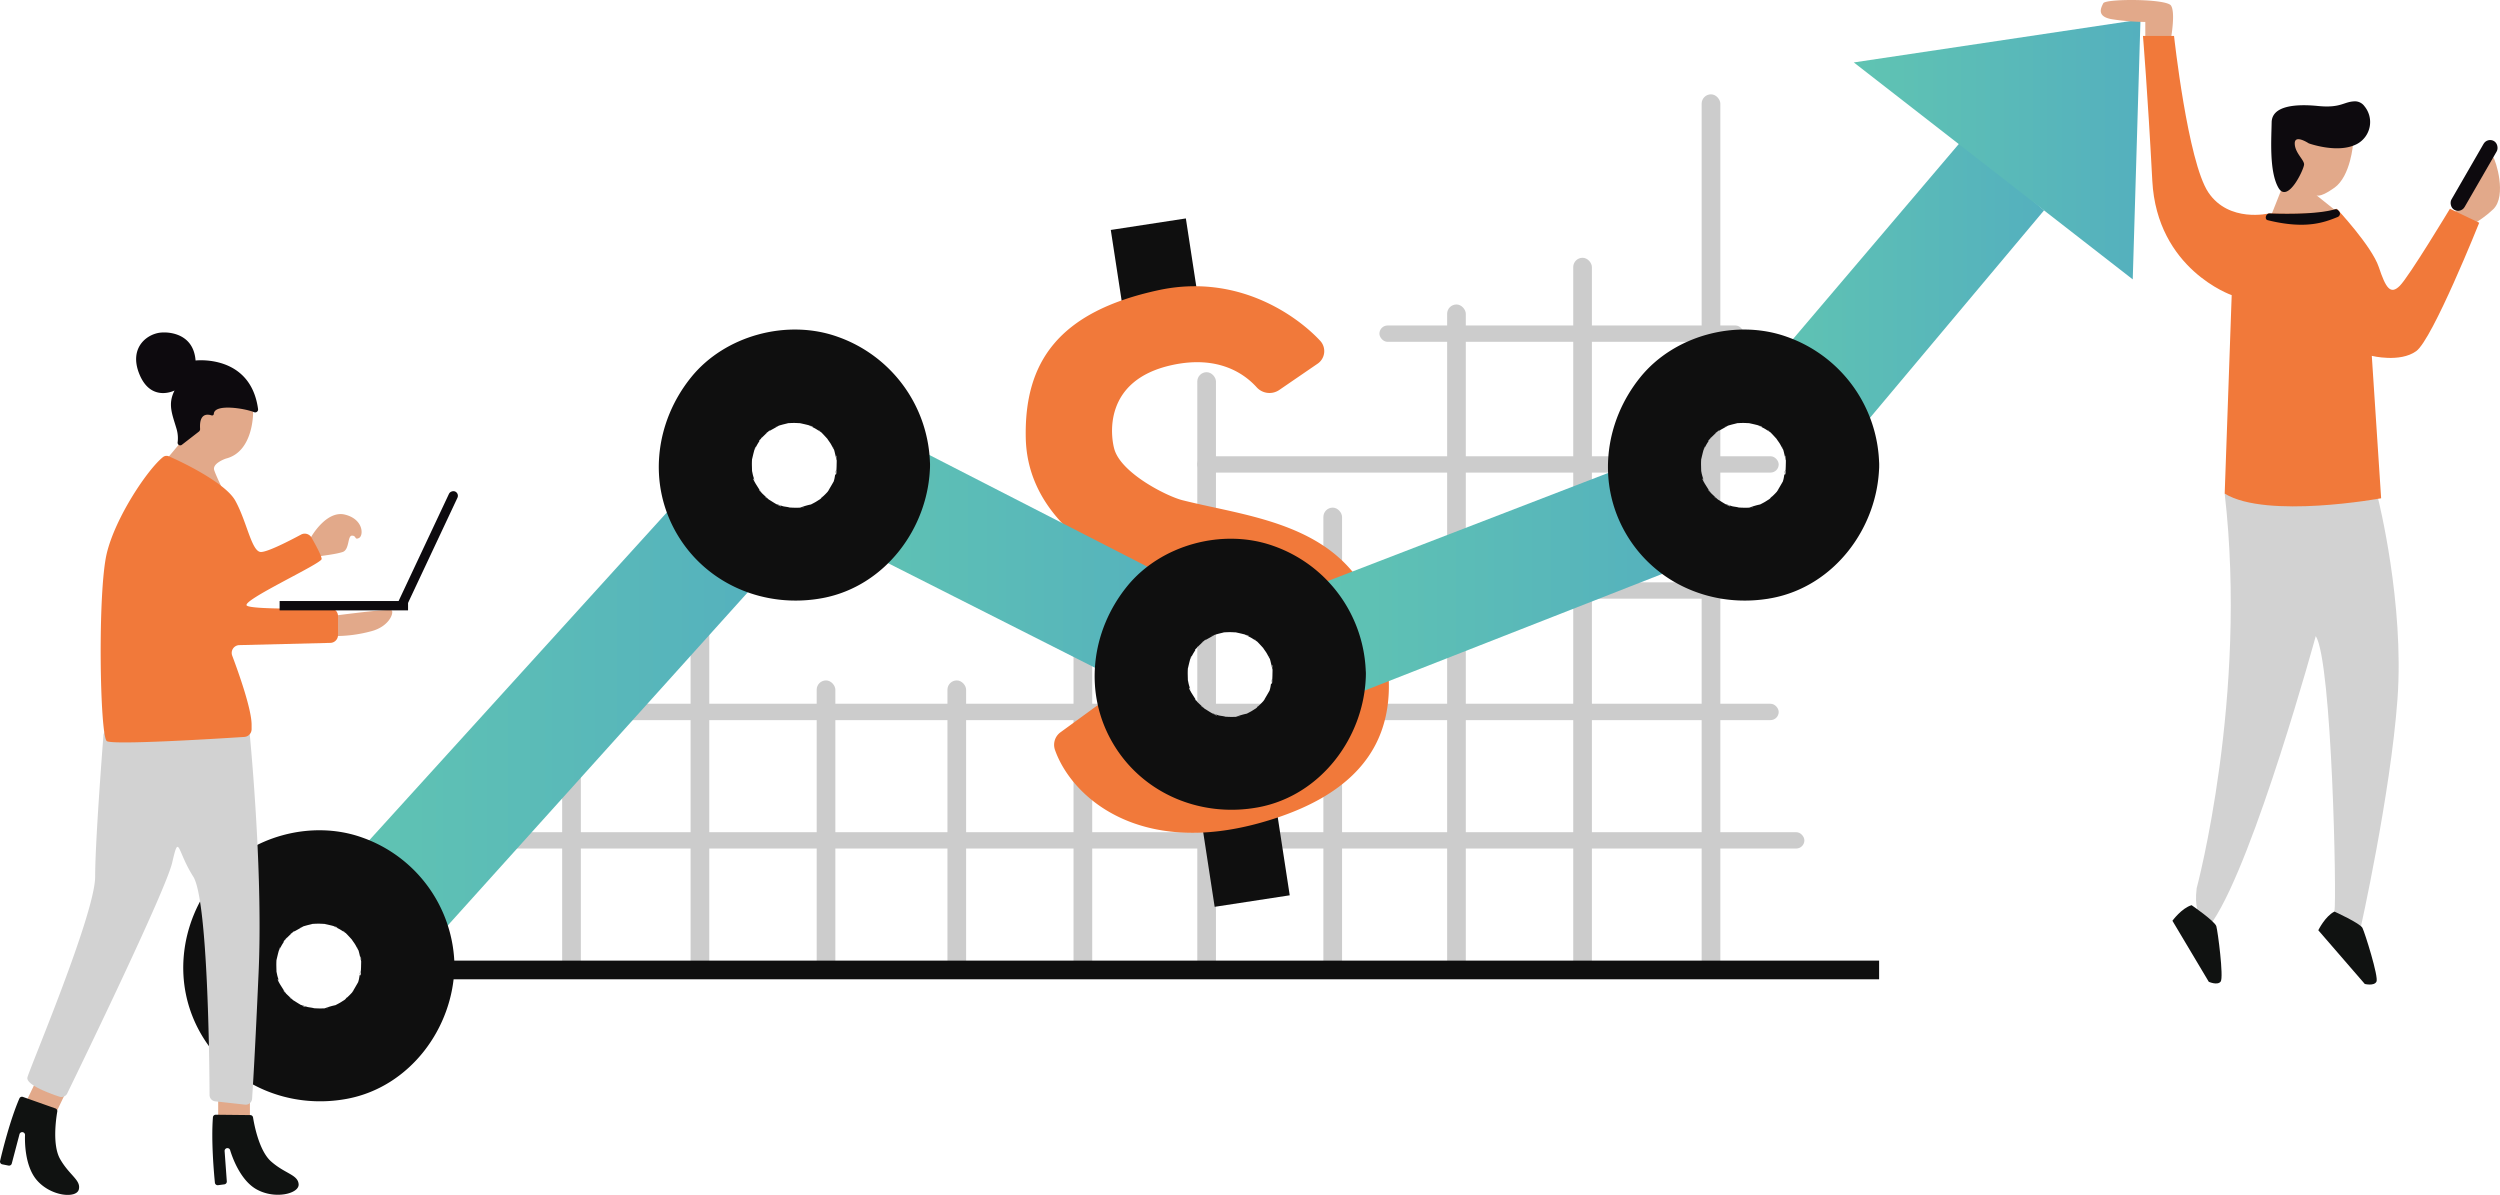 <svg xmlns="http://www.w3.org/2000/svg" xmlns:xlink="http://www.w3.org/1999/xlink" viewBox="0 0 1070.656 511.734"><defs><style>.cls-1{fill:#ccc;}.cls-2{fill:#0f0f0f;}.cls-3{fill:#f1793a;}.cls-4{fill:url(#linear-gradient);}.cls-5{fill:url(#linear-gradient-2);}.cls-6{fill:url(#linear-gradient-3);}.cls-7{fill:url(#linear-gradient-4);}.cls-8{fill:url(#linear-gradient-5);}.cls-9{fill:url(#linear-gradient-6);}.cls-10{fill:#e2a98a;}.cls-11{fill:#0d0a0e;}.cls-12{fill:#d2d2d2;}.cls-13{fill:#101211;}</style><linearGradient id="linear-gradient" x1="755.753" y1="125.043" x2="875.382" y2="125.043" gradientUnits="userSpaceOnUse"><stop offset="0" stop-color="#60c4b2"></stop><stop offset="1" stop-color="#54b0be"></stop></linearGradient><linearGradient id="linear-gradient-2" x1="562.115" y1="246.28" x2="725.593" y2="246.28" xlink:href="#linear-gradient"></linearGradient><linearGradient id="linear-gradient-3" x1="353.552" y1="241.075" x2="515.953" y2="241.075" xlink:href="#linear-gradient"></linearGradient><linearGradient id="linear-gradient-4" x1="148.09" y1="305.014" x2="333.845" y2="305.014" xlink:href="#linear-gradient"></linearGradient><linearGradient id="linear-gradient-5" x1="793.914" y1="64.009" x2="916.69" y2="64.009" xlink:href="#linear-gradient"></linearGradient><linearGradient id="linear-gradient-6" x1="761.787" y1="176" x2="761.787" y2="176" xlink:href="#linear-gradient"></linearGradient></defs><g id="Layer_4" data-name="Layer 4"><rect class="cls-1" x="240.753" y="317.395" width="8" height="98" rx="4"></rect><rect class="cls-1" x="295.753" y="261.395" width="8" height="154" rx="4"></rect><rect class="cls-1" x="349.753" y="291.395" width="8" height="125" rx="4"></rect><rect class="cls-1" x="405.753" y="291.395" width="8" height="125" rx="4"></rect><rect class="cls-1" x="459.753" y="208.395" width="8" height="208" rx="4"></rect><rect class="cls-1" x="512.753" y="159.395" width="8" height="257" rx="4"></rect><rect class="cls-1" x="566.753" y="217.395" width="8" height="199" rx="4"></rect><rect class="cls-1" x="619.753" y="130.395" width="8" height="286" rx="4"></rect><rect class="cls-1" x="673.753" y="110.395" width="8" height="305" rx="4"></rect><rect class="cls-1" x="728.753" y="40.395" width="8" height="375" rx="4"></rect><rect class="cls-1" x="208.753" y="356.395" width="564" height="7" rx="3.5"></rect><rect class="cls-1" x="233.753" y="301.395" width="528" height="7" rx="3.5"></rect><rect class="cls-1" x="462.753" y="249.395" width="297" height="7" rx="3.5"></rect><rect class="cls-1" x="512.753" y="195.395" width="249" height="7" rx="3.5"></rect><rect class="cls-1" x="590.753" y="139.395" width="156" height="7" rx="3.5"></rect><rect class="cls-2" x="156.753" y="411.395" width="648" height="8"></rect></g><g id="Layer_5" data-name="Layer 5"><rect class="cls-2" x="731.896" y="316.377" width="32.526" height="41.231" transform="translate(-295.705 -103.227) rotate(-8.724)"></rect><rect class="cls-2" x="770.125" y="565.503" width="32.526" height="41.231" transform="translate(-333.05 -94.546) rotate(-8.724)"></rect><path class="cls-3" d="M817.374,376.466,801.127,387.6a7.4,7.4,0,0,1-9.607-1.037c-5.229-5.828-16.494-14.009-36.509-9.58-29.75,6.584-26.018,30.9-24.512,36.056,3.011,10.3,22.487,20.1,29.094,21.775,29.771,7.542,71.06,10.1,83.666,51.077,12.846,41.761,1.151,72.767-50.3,87.11-51.791,14.437-80.717-10.84-87.916-31.267a6.622,6.622,0,0,1,2.455-7.577l14.983-10.916A7.3,7.3,0,0,1,732.9,525c6.608,10.647,23.663,28.442,59.006,13.172,0,0,27.453-12.234,17.073-37.916s-55.519-26.155-74.209-36.07-41.645-27.1-42.229-56.091c-.648-32.195,13.8-53.924,56.827-63.217,34.1-7.367,59.468,11.127,69.269,21.678A6.514,6.514,0,0,1,817.374,376.466Z" transform="translate(-253.247 -220.605)"></path></g><g id="Layer_2" data-name="Layer 2"><polygon class="cls-4" points="875.382 90.102 791.425 190.164 755.753 159.47 840.37 59.921 875.382 90.102"></polygon><polygon class="cls-5" points="725.593 240.406 579.617 297.619 562.115 251.349 708.442 194.941 725.593 240.406"></polygon><polygon class="cls-6" points="493.479 298.38 353.552 227.651 376.393 183.77 515.953 255.298 493.479 298.38"></polygon><polygon class="cls-7" points="333.845 238.554 185.54 403.257 148.09 370.935 297.087 206.772 333.845 238.554"></polygon><path class="cls-2" d="M407.883,634.34c-.016.926-.091,1.859-.1,2.785-.023,2.386-1.16.831.2-1.243-.656,1-.8,3.426-1.131,4.566-1.238,4.316,1.5-2.213-.2.748-.873,1.518-1.733,3.026-2.647,4.52-2.014,3.293.642-1.1.761-.932a22.5,22.5,0,0,1-1.745,1.933c-.6.624-1.27,1.187-1.872,1.809-.92.95-.741,1.575.017.1.965-1.877.715-.436-.613.356-.561.334-1.1.709-1.664,1.04-.758.444-1.55.811-2.31,1.248-3.012,1.732,2.673-.426.516-.221a26.931,26.931,0,0,0-4.5,1.286c-3.915,1.152,1.415-.323,1.288-.058a17.465,17.465,0,0,1-2.759.2c-1.634.059-3.241-.1-4.871-.137-2.215-.046,1.827.184,1.929.262-.543-.415-2.519-.544-3.282-.754-.846-.233-1.692-.639-2.547-.8-2.288-.425,1.973.536,1.706.786-.313.294-4.223-2.244-4.618-2.494a16.276,16.276,0,0,1-2.159-1.472c.058-.349,2.992,2.842,1.508,1.087-.214-.254-4.342-3.843-4.108-4.171.136-.193,2.222,3.417,1.138,1.465-.419-.754-.984-1.444-1.435-2.184-.341-.559-2.443-3.718-2.154-4.059.342-.4,1.337,4.205.565,1.078-.213-.862-.534-1.7-.755-2.565-.166-.648-.255-1.334-.443-1.973-.679-2.305.1,4.314.067.579-.016-1.631-.126-3.245-.038-4.878.274-5.066-.811,2.636.1-.777.1-.377,1.144-5.145,1.508-5.129.207.009-2.356,4.546-.442,1.142.429-.763.805-1.553,1.248-2.309s.951-1.462,1.4-2.211c1.6-2.682-.541,1.256-.761.932-.157-.229,3.017-3.169,3.142-3.3a14.973,14.973,0,0,1,1.457-1.3c.324.221-3.614,2.365-.933.762,1.677-1,3.463-1.9,5.116-2.93,1.926-1.2-1.727.974-1.738.724a20.447,20.447,0,0,1,2.528-.841c.861-.253,1.735-.434,2.6-.666,1.61-.432,1.066-.925.019-.1l-1.308.162q1.031-.117,2.066-.161c.7-.038,1.394-.063,2.092-.063.933,0,1.855.091,2.785.1,3.738.036-2.889-.739-.579-.067.345.1,5.812,1.19,5.793,1.64-.011.25-3.664-1.919-1.738-.724.921.571,1.964.979,2.905,1.531.754.441,1.466.943,2.211,1.4,2.767,1.691-.992-.72-.933-.762.329-.233,3.918,3.894,4.171,4.109,1.9,1.612-1.786-3.229-.71-.975.447.935,1.253,1.85,1.776,2.744.332.566.618,1.158.946,1.726,2.174,3.769-.061-.561-.14-.559.431-.013,1.325,4.46,1.508,5.129,1.065,3.909-.266-1.388-.058-1.288.413.2.217,3.81.223,4.158.189,10.454,9.065,20.489,20,20,10.675-.479,20.2-8.793,20-20a59.18,59.18,0,0,0-39.528-55.059c-21.63-7.762-48.3-.61-62.783,17.341-15.4,19.079-18.708,45.493-6.069,67.072,12.777,21.813,37.926,32.074,62.4,27.477,26.839-5.043,45.506-30.232,45.984-56.831.189-10.466-9.333-20.478-20-20C416.886,614.832,408.085,623.125,407.883,634.34Z" transform="translate(-253.247 -220.605)"></path><path class="cls-2" d="M611.544,419.9c-.017.927-.091,1.859-.1,2.785-.023,2.386-1.161.832.2-1.243-.656,1-.8,3.426-1.131,4.566-1.238,4.316,1.5-2.212-.2.748-.874,1.518-1.733,3.026-2.647,4.52-2.014,3.293.642-1.1.761-.932a22.7,22.7,0,0,1-1.746,1.933c-.6.624-1.27,1.187-1.872,1.81-.92.949-.74,1.574.018.1.965-1.878.715-.436-.613.355-.562.334-1.1.709-1.665,1.04-.758.444-1.55.811-2.309,1.248-3.013,1.732,2.672-.426.515-.221a26.958,26.958,0,0,0-4.5,1.286c-3.914,1.152,1.415-.323,1.288-.058a17.449,17.449,0,0,1-2.759.2c-1.634.059-3.241-.1-4.87-.137-2.216-.046,1.827.184,1.929.262-.544-.415-2.519-.544-3.283-.754-.846-.233-1.691-.639-2.546-.8-2.289-.425,1.972.536,1.705.786-.313.294-4.223-2.244-4.618-2.494a16.192,16.192,0,0,1-2.158-1.472c.057-.349,2.991,2.842,1.508,1.087-.215-.254-4.342-3.842-4.109-4.171.137-.193,2.223,3.417,1.138,1.465-.419-.754-.983-1.444-1.435-2.184-.341-.559-2.443-3.718-2.154-4.059.342-.4,1.337,4.205.565,1.079-.213-.862-.534-1.7-.754-2.566-.166-.648-.256-1.334-.444-1.973-.678-2.3.1,4.314.067.579-.016-1.63-.126-3.245-.037-4.877.274-5.067-.812,2.635.1-.778.1-.377,1.144-5.144,1.507-5.129.207.009-2.355,4.547-.442,1.143.429-.764.805-1.554,1.248-2.31s.951-1.462,1.4-2.211c1.6-2.682-.541,1.257-.761.933-.156-.23,3.018-3.17,3.142-3.3a15.09,15.09,0,0,1,1.457-1.3c.324.221-3.614,2.365-.932.762,1.677-1,3.463-1.9,5.115-2.93,1.927-1.195-1.726.974-1.737.724a20.369,20.369,0,0,1,2.527-.841c.861-.253,1.735-.434,2.6-.666,1.61-.431,1.066-.925.019-.1l-1.308.162q1.03-.117,2.066-.161c.7-.038,1.395-.063,2.092-.063.934,0,1.855.091,2.786.1,3.737.037-2.889-.738-.579-.067.345.1,5.811,1.19,5.792,1.64-.011.25-3.664-1.919-1.737-.724.921.571,1.963.979,2.9,1.531.754.441,1.466.943,2.211,1.4,2.768,1.691-.992-.72-.932-.762.328-.233,3.917,3.894,4.171,4.109,1.9,1.612-1.786-3.229-.71-.975.446.935,1.252,1.85,1.775,2.744.332.566.619,1.159.946,1.726,2.175,3.769-.06-.561-.139-.559.431-.013,1.325,4.46,1.507,5.129,1.065,3.909-.266-1.388-.058-1.288.414.2.218,3.81.224,4.158.188,10.454,9.064,20.49,20,20,10.675-.478,20.2-8.793,20-20a59.183,59.183,0,0,0-39.528-55.059c-21.631-7.762-48.3-.61-62.783,17.341-15.4,19.079-18.709,45.494-6.069,67.072,12.776,21.813,37.925,32.074,62.4,27.477,26.838-5.043,45.505-30.231,45.984-56.831.188-10.466-9.334-20.478-20-20C620.547,400.387,611.746,408.68,611.544,419.9Z" transform="translate(-253.247 -220.605)"></path><path class="cls-2" d="M798.2,509.489c-.017.927-.091,1.859-.1,2.785-.023,2.386-1.161.832.2-1.243-.657,1-.8,3.426-1.131,4.566-1.239,4.316,1.5-2.212-.2.748-.873,1.518-1.733,3.026-2.647,4.52-2.014,3.293.642-1.1.761-.932a22.7,22.7,0,0,1-1.746,1.933c-.6.624-1.269,1.187-1.872,1.81-.919.949-.74,1.574.018.1.965-1.878.715-.436-.613.355-.561.334-1.1.709-1.665,1.04-.757.444-1.55.811-2.309,1.248-3.013,1.732,2.672-.426.515-.221a26.985,26.985,0,0,0-4.5,1.286c-3.914,1.152,1.415-.323,1.289-.058a17.465,17.465,0,0,1-2.759.2c-1.635.059-3.241-.1-4.871-.137-2.216-.046,1.827.184,1.929.262-.544-.415-2.519-.544-3.283-.754-.846-.233-1.691-.639-2.546-.8-2.289-.425,1.972.536,1.7.786-.313.294-4.222-2.244-4.617-2.494a16.21,16.21,0,0,1-2.159-1.472c.057-.349,2.991,2.842,1.508,1.087-.215-.254-4.342-3.842-4.109-4.171.137-.193,2.223,3.417,1.138,1.465-.419-.754-.983-1.444-1.435-2.184-.341-.559-2.442-3.718-2.154-4.059.342-.4,1.337,4.205.565,1.079-.213-.862-.534-1.7-.754-2.566-.166-.648-.255-1.334-.444-1.973-.678-2.3.1,4.314.067.579-.015-1.63-.126-3.245-.037-4.877.274-5.067-.812,2.635.1-.778.1-.377,1.144-5.145,1.507-5.129.208.009-2.355,4.547-.442,1.143.429-.764.806-1.554,1.249-2.31s.95-1.462,1.4-2.211c1.6-2.682-.541,1.257-.762.933-.156-.23,3.018-3.17,3.142-3.3a15.21,15.21,0,0,1,1.457-1.3c.324.221-3.614,2.365-.932.762,1.677-1,3.463-1.9,5.115-2.93,1.927-1.195-1.726.974-1.737.724a20.369,20.369,0,0,1,2.527-.841c.861-.253,1.735-.434,2.6-.666,1.61-.431,1.066-.925.019-.1l-1.307.162q1.029-.117,2.065-.161c.7-.038,1.395-.063,2.093-.063.933,0,1.855.091,2.785.1,3.737.036-2.889-.738-.579-.067.345.1,5.812,1.19,5.792,1.64-.011.25-3.664-1.919-1.737-.724.921.571,1.963.979,2.9,1.531.755.441,1.466.943,2.211,1.4,2.768,1.691-.992-.72-.932-.762.328-.233,3.917,3.894,4.171,4.109,1.9,1.612-1.786-3.229-.71-.975.446.935,1.252,1.85,1.776,2.744.331.566.618,1.159.945,1.726,2.175,3.769-.06-.561-.139-.559.431-.013,1.325,4.46,1.507,5.129,1.065,3.909-.266-1.388-.058-1.288.414.2.218,3.81.224,4.158.188,10.454,9.064,20.49,20,20,10.675-.478,20.2-8.793,20-20A59.183,59.183,0,0,0,798.67,454.43c-21.63-7.762-48.3-.61-62.783,17.341-15.4,19.079-18.709,45.494-6.069,67.072,12.776,21.813,37.926,32.074,62.4,27.477,26.838-5.043,45.505-30.231,45.984-56.831.188-10.466-9.334-20.478-20-20C807.2,489.981,798.4,498.274,798.2,509.489Z" transform="translate(-253.247 -220.605)"></path><path class="cls-2" d="M1018.035,419.9c-.017.927-.091,1.859-.1,2.785-.023,2.386-1.161.832.2-1.243-.657,1-.8,3.426-1.131,4.566-1.239,4.316,1.5-2.212-.2.748-.873,1.518-1.733,3.026-2.647,4.52-2.014,3.293.642-1.1.761-.932a22.7,22.7,0,0,1-1.746,1.933c-.6.624-1.269,1.187-1.872,1.81-.919.949-.74,1.574.018.1.965-1.878.715-.436-.613.355-.561.334-1.1.709-1.664,1.04-.758.444-1.551.811-2.31,1.248-3.013,1.732,2.672-.426.515-.221a26.985,26.985,0,0,0-4.5,1.286c-3.914,1.152,1.416-.323,1.289-.058a17.465,17.465,0,0,1-2.759.2c-1.635.059-3.241-.1-4.871-.137-2.216-.046,1.827.184,1.929.262-.544-.415-2.519-.544-3.283-.754-.846-.233-1.691-.639-2.546-.8-2.289-.425,1.972.536,1.7.786-.313.294-4.222-2.244-4.617-2.494a16.21,16.21,0,0,1-2.159-1.472c.057-.349,2.991,2.842,1.508,1.087-.215-.254-4.342-3.842-4.109-4.171.137-.193,2.223,3.417,1.139,1.465-.419-.754-.984-1.444-1.436-2.184-.341-.559-2.442-3.718-2.154-4.059.342-.4,1.337,4.205.565,1.079-.213-.862-.533-1.7-.754-2.566-.166-.648-.255-1.334-.444-1.973-.678-2.3.1,4.314.067.579-.015-1.63-.125-3.245-.037-4.877.274-5.067-.811,2.635.1-.778.1-.377,1.144-5.144,1.507-5.129.208.009-2.355,4.547-.441,1.143.429-.764.8-1.554,1.248-2.31s.951-1.462,1.4-2.211c1.6-2.682-.541,1.257-.762.933-.156-.23,3.018-3.17,3.142-3.3a15.094,15.094,0,0,1,1.458-1.3c.323.221-3.615,2.365-.933.762,1.677-1,3.463-1.9,5.115-2.93,1.927-1.195-1.726.974-1.737.724a20.369,20.369,0,0,1,2.527-.841c.861-.253,1.736-.434,2.6-.666,1.61-.431,1.066-.925.019-.1l-1.307.162q1.03-.117,2.066-.161c.7-.038,1.394-.063,2.092-.063.933,0,1.855.091,2.785.1,3.737.037-2.889-.738-.579-.067.345.1,5.812,1.19,5.792,1.64-.01.25-3.664-1.919-1.737-.724.921.571,1.963.979,2.905,1.531.754.441,1.465.943,2.21,1.4,2.768,1.691-.992-.72-.932-.762.328-.233,3.917,3.894,4.171,4.109,1.9,1.612-1.786-3.229-.71-.975.446.935,1.252,1.85,1.776,2.744.331.566.618,1.159.945,1.726,2.175,3.769-.06-.561-.139-.559.431-.013,1.325,4.46,1.507,5.129,1.065,3.909-.265-1.388-.058-1.288.414.2.218,3.81.224,4.158.188,10.454,9.065,20.49,20,20,10.675-.478,20.2-8.793,20-20a59.183,59.183,0,0,0-39.528-55.059c-21.63-7.762-48.3-.61-62.783,17.341-15.4,19.079-18.709,45.494-6.069,67.072,12.776,21.813,37.926,32.074,62.4,27.477,26.838-5.043,45.506-30.231,45.984-56.831.188-10.466-9.334-20.478-20-20C1027.038,400.387,1018.237,408.68,1018.035,419.9Z" transform="translate(-253.247 -220.605)"></path><polygon class="cls-8" points="793.914 26.738 916.69 8.368 913.372 119.651 793.914 26.738"></polygon><path class="cls-9" d="M761.787,176" transform="translate(-253.247 -220.605)"></path></g><g id="Layer_6" data-name="Layer 6"><path class="cls-10" d="M361.65,396.962S362,414,350,417c0,0-6,2-5,5,.475,1.424,1.625,3.973,2.7,6.26a1.624,1.624,0,0,1-2.283,2.1L324,418l15-18s0-10,9-10A17.223,17.223,0,0,1,361.65,396.962Z" transform="translate(-253.247 -220.605)"></path><path class="cls-11" d="M363.769,395.809a1.247,1.247,0,0,1-1.712,1.316c-3.758-1.579-16.908-3.772-17.233.683a.746.746,0,0,1-.958.7c-1.872-.621-5.359-.919-4.927,5.751a1.382,1.382,0,0,1-.522,1.189l-7.213,5.59a1.126,1.126,0,0,1-1.885-.965,14.16,14.16,0,0,0-.517-5.977c-1.8-6.1-3.8-10.408-.8-16.254,0,0-10,5.154-15-6.846s4-18,10-18c0,0,13-1,14,12C337,375,360.57,372.172,363.769,395.809Z" transform="translate(-253.247 -220.605)"></path><rect class="cls-10" x="266.683" y="676.788" width="13.593" height="25" transform="translate(72.585 -271.025) rotate(25.689)"></rect><rect class="cls-10" x="93.436" y="459.183" width="13.593" height="25"></rect><path class="cls-12" d="M357.51,533a2.737,2.737,0,0,1,2.73,2.479c1.1,11.644,5.517,61.986,3.76,101.521-1.476,33.212-2.407,48.449-2.794,54.152a2.737,2.737,0,0,1-3.04,2.533l-12.733-1.415a2.739,2.739,0,0,1-2.44-2.71c-.064-13.985-.7-83.672-6.993-93.56-7-11-6-19-9-6-2.723,11.8-38.391,85.369-44.963,98.872a2.737,2.737,0,0,1-3.331,1.4c-4.605-1.531-14.475-5.2-13.706-8.272,1-4,29-70,29-86,0-13.771,2.773-50.507,3.546-60.475A2.737,2.737,0,0,1,300.28,533Z" transform="translate(-253.247 -220.605)"></path><path class="cls-10" d="M383,453l3.5-2.434S393,439,401,441s8,9,6,10-1-1-3-1-1,6-4,7-8.616,1.55-9.308,1.775A37.117,37.117,0,0,0,387,461Z" transform="translate(-253.247 -220.605)"></path><path class="cls-10" d="M391,485s29-4,30-3-1,7-9,9a58.361,58.361,0,0,1-15,2c-2,0-1-1-1-1h-8Z" transform="translate(-253.247 -220.605)"></path><path class="cls-3" d="M323.027,416.372a2.47,2.47,0,0,1,2.521-.345C330.564,418.155,349.7,427.266,354,435c5,9,7,22,11,22,2.945,0,12.4-4.88,17.177-7.453a3.329,3.329,0,0,1,4.476,1.29C388.429,453.953,391,458.691,391,460c0,2-35,18-32,20,2.431,1.621,26.537,1.271,35.589,1.081A3.341,3.341,0,0,1,398,484.424v8.159a3.344,3.344,0,0,1-3.262,3.343l-38.993.958a3.339,3.339,0,0,0-3.051,4.511C355.546,508.981,361,524.353,361,531v1.869a3.342,3.342,0,0,1-3.125,3.337C345.645,537,301.582,539.721,299,538c-3-2-4-64.055,0-80.527C302.744,442.056,316.45,421.657,323.027,416.372Z" transform="translate(-253.247 -220.605)"></path><path class="cls-13" d="M263.057,690.374l13.933,4.932a1.2,1.2,0,0,1,.787,1.34c-.58,3.37-2.143,14.464,1.223,20.354,4,7,9,9,8,13s-12,3-18-4c-5.17-6.031-5.143-16.517-5.036-19.3a1.2,1.2,0,0,0-.581-1.07h0a1.208,1.208,0,0,0-1.794.726l-3.3,12.548a1.208,1.208,0,0,1-1.4.877l-2.665-.533a1.2,1.2,0,0,1-.94-1.457c.954-4.066,4.25-17.485,8.269-26.767A1.2,1.2,0,0,1,263.057,690.374Z" transform="translate(-253.247 -220.605)"></path><path class="cls-13" d="M345.66,698l14.779.156a1.2,1.2,0,0,1,1.179,1.013c.542,3.376,2.654,14.378,7.746,18.861,6.051,5.328,11.429,5.6,11.778,9.71s-10.383,6.724-18.326,2.043c-6.844-4.033-10.213-13.962-11.014-16.633a1.2,1.2,0,0,0-.9-.825h0a1.207,1.207,0,0,0-1.462,1.267l.94,12.941a1.207,1.207,0,0,1-1.045,1.285l-2.694.358a1.2,1.2,0,0,1-1.361-1.074c-.414-4.156-1.64-17.919-.843-28A1.2,1.2,0,0,1,345.66,698Z" transform="translate(-253.247 -220.605)"></path><rect class="cls-11" x="119.753" y="257.395" width="55" height="4"></rect><rect class="cls-11" x="409" y="454" width="55" height="4" rx="2" transform="translate(-415.091 436.522) rotate(-64.831)"></rect></g><g id="Layer_7" data-name="Layer 7"><path class="cls-10" d="M1261,282s-1,14-8,19-8,3-8,3l10,8s-15.16,9.582-29.08.791l4.151-10.471S1229,275,1238,276,1261,282,1261,282Z" transform="translate(-253.247 -220.605)"></path><path class="cls-11" d="M1262.6,282.3a10.656,10.656,0,0,0,3.254-16.2A5.052,5.052,0,0,0,1262,264c-5,0-6,3-16,2s-19.78,0-19.89,7-1.11,21,2.89,28,11-8,11-10-4-5-4-9,6,0,6,0,11,4,19,1A15.508,15.508,0,0,0,1262.6,282.3Z" transform="translate(-253.247 -220.605)"></path><path class="cls-10" d="M1183,237s2-11.022,0-14.011S1155,220,1154,222c-.894,1.789-3.055,5.6,3.473,6.8A95.514,95.514,0,0,0,1172,230v8Z" transform="translate(-253.247 -220.605)"></path><path class="cls-10" d="M1304,312s8-7,10-13,6-12,7-11,6,16.434,0,22.217S1310,317,1310,320l-7-5Z" transform="translate(-253.247 -220.605)"></path><rect class="cls-11" x="1309.564" y="278.732" width="6.486" height="34" rx="3.243" transform="translate(70.502 -837.388) rotate(30)"></rect><path class="cls-12" d="M1271.712,434.224S1283,479,1280,520s-16,99-16,99-12-3-11-8-1-107-8-118c0,0-26,95-44,122,0,0-9,2-7-14,0,0,22-82,12-169Z" transform="translate(-253.247 -220.605)"></path><path class="cls-3" d="M1225,312s23,1,29-2c0,0,15,16,18,25s5,12,9,8,21.462-33,21.462-33L1315,316s-20,50-27,55-19,2-19,2l4,61s-49,9-67-2l3-85s-32-11-34-49-4-62-4-62h13.308s5.868,53.848,14.692,67S1225,312,1225,312Z" transform="translate(-253.247 -220.605)"></path><path class="cls-11" d="M1254.663,310.733l.29.32a1.555,1.555,0,0,1-.579,2.49C1248.912,315.717,1241,319,1224.4,314.9c-1.283-.317-.93-2.389.324-2.807h0a1.536,1.536,0,0,1,.555-.078c2.369.1,19.146.733,27.832-1.74A1.535,1.535,0,0,1,1254.663,310.733Z" transform="translate(-253.247 -220.605)"></path><path class="cls-13" d="M1253,611s11,5,12,7,7,21,6,23-5,1-5,1l-19.912-23S1249,613,1253,611Z" transform="translate(-253.247 -220.605)"></path><path class="cls-13" d="M1191.825,608.26s9.954,6.851,10.588,9,3.211,21.9,1.876,23.7-5.1.108-5.1.108l-15.573-26.134S1187.536,609.528,1191.825,608.26Z" transform="translate(-253.247 -220.605)"></path></g></svg>